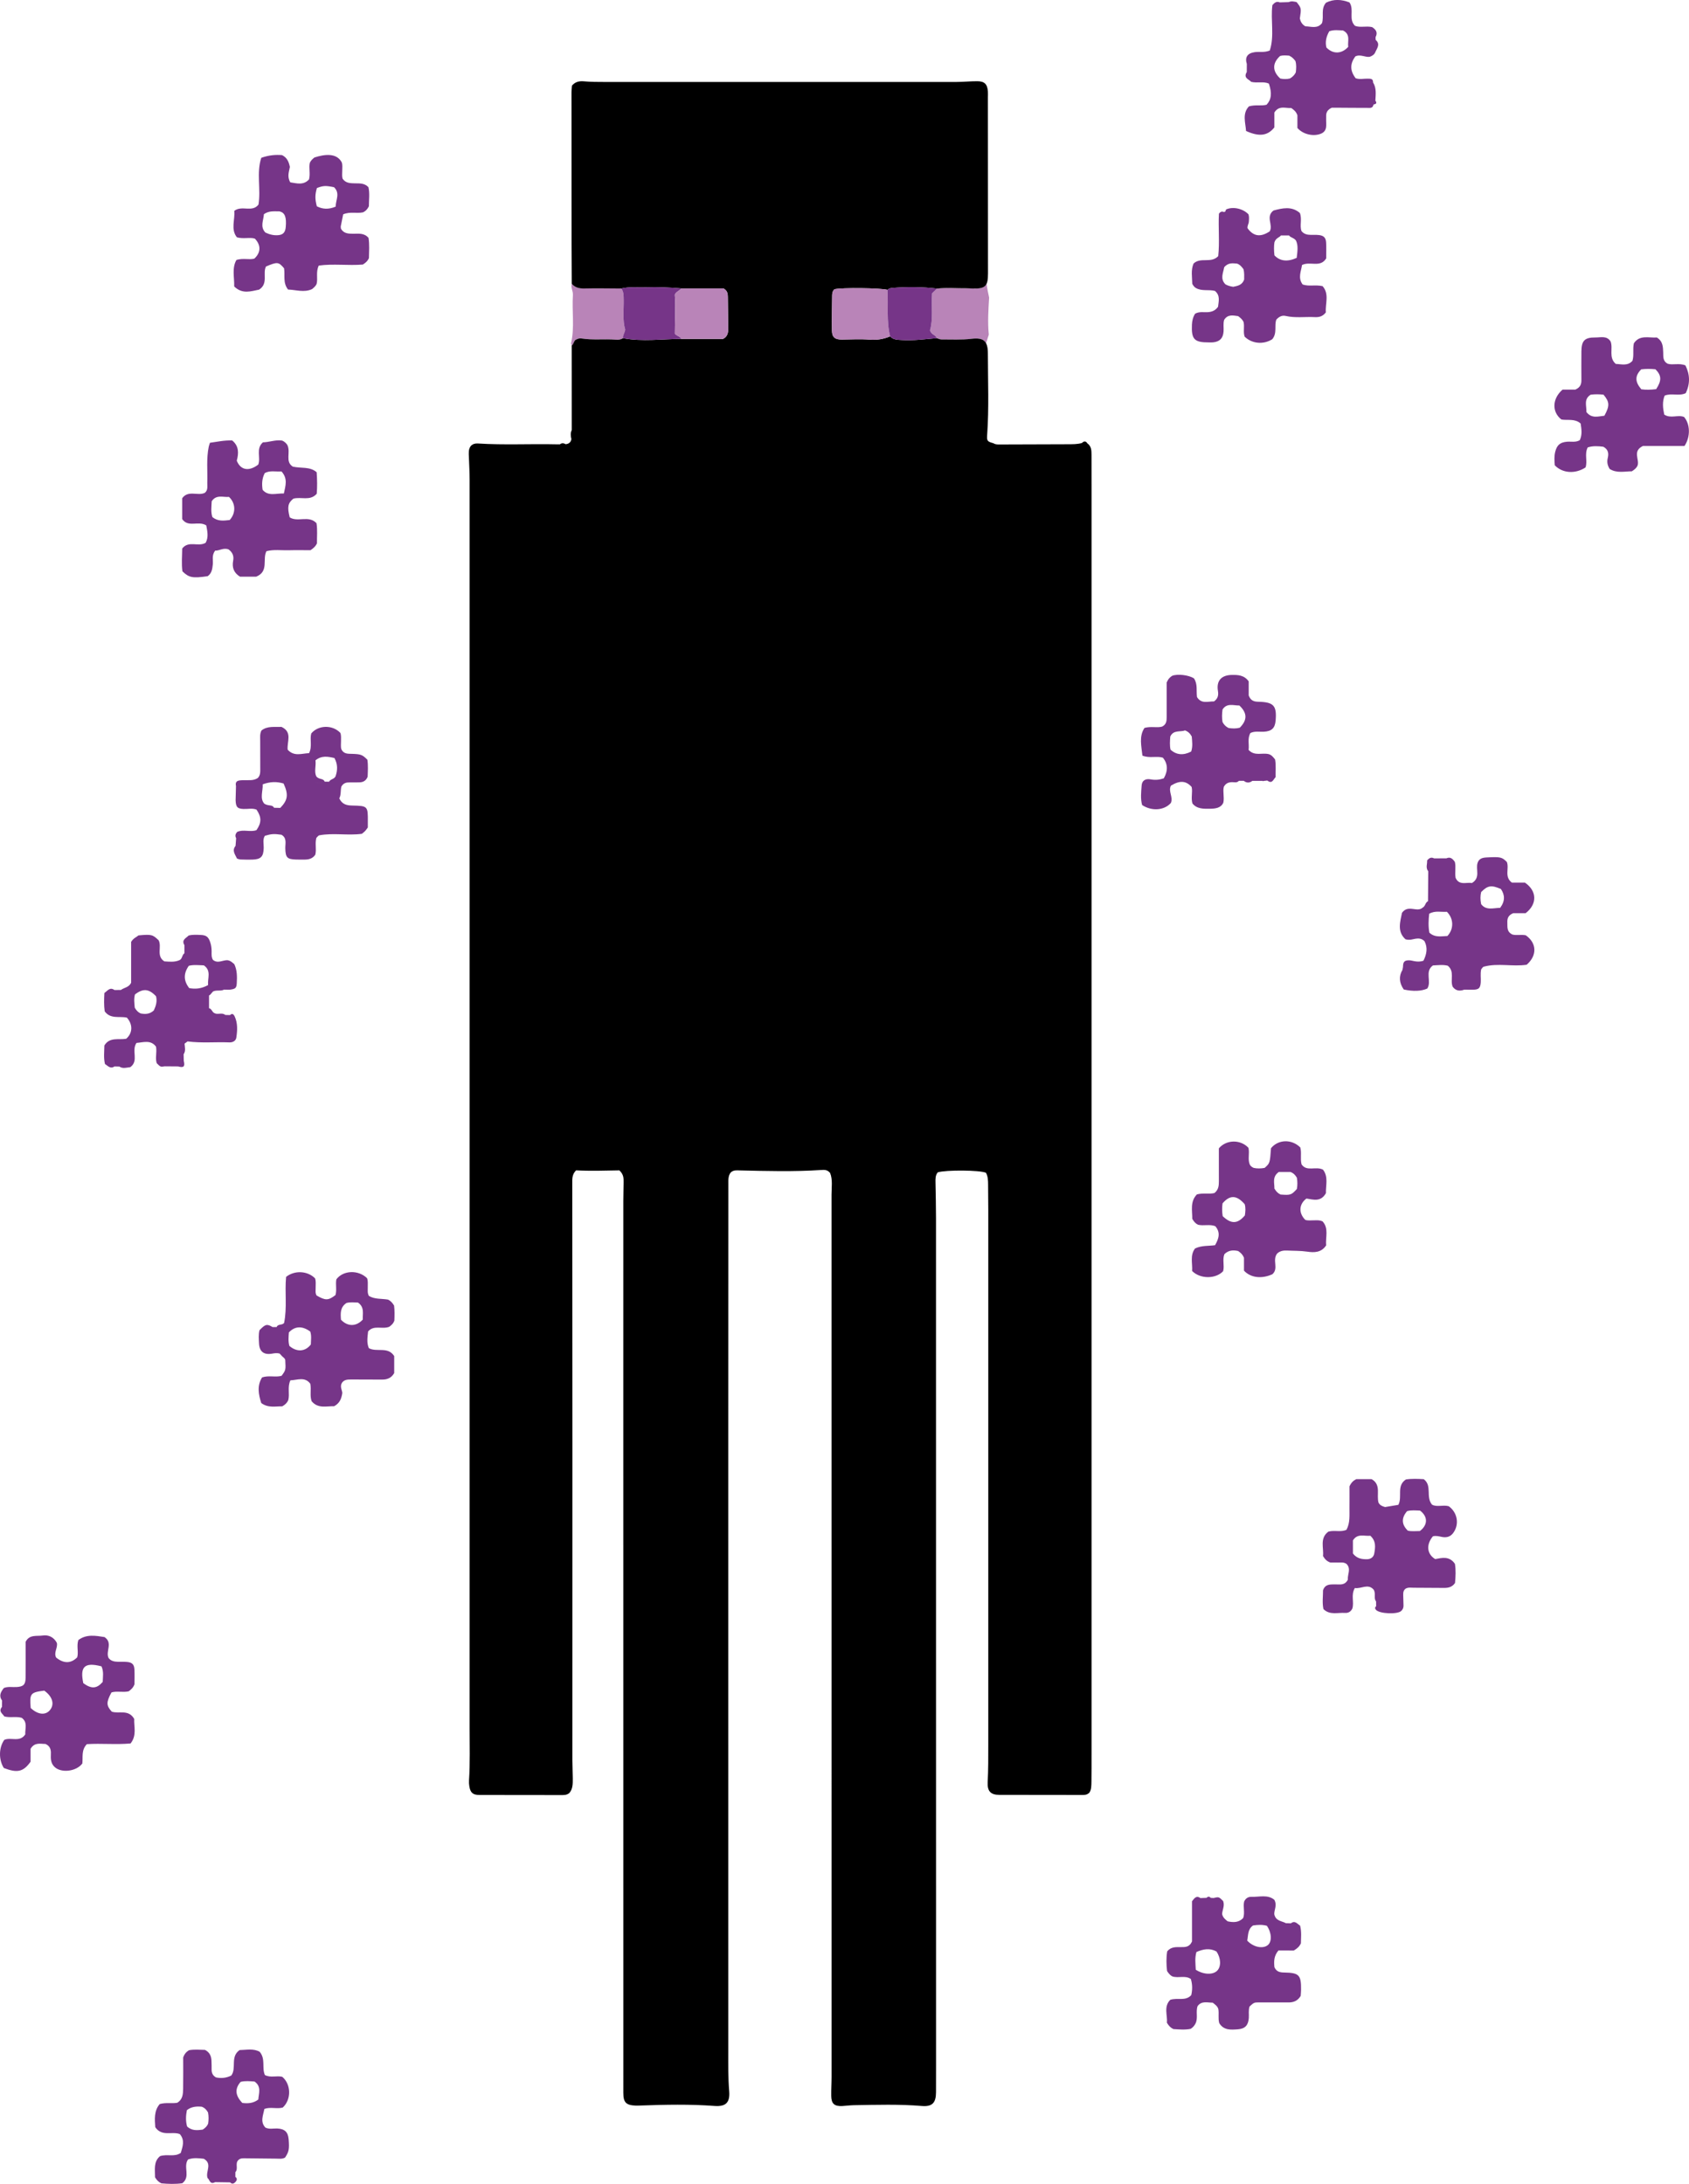 <?xml version="1.0" encoding="UTF-8"?> <!-- Generator: Adobe Illustrator 26.1.0, SVG Export Plug-In . SVG Version: 6.00 Build 0) --> <svg xmlns="http://www.w3.org/2000/svg" xmlns:xlink="http://www.w3.org/1999/xlink" version="1.1" id="Layer_1" x="0px" y="0px" viewBox="0 0 2010.92 2600.42" style="enable-background:new 0 0 2010.92 2600.42;" xml:space="preserve"> <style type="text/css"> .st0{fill:#B984B8;} .st1{fill:#763588;} </style> <path class="st0" d="M1174,408.74c1-3.41,2.16-6.83,3.25-10.27c-0.03-0.32-0.05-0.65-0.08-0.97c-1.34-14.25-0.41-28.7,0.47-43.13 c-1.17-5.49-2.35-10.98-3.02-16.48c-2.24,4.81-7.13,5.94-17.15,5.65c-2.33-0.07-4.66-0.35-6.98-0.32 c-11.62,0.16-23.27-1.07-34.87,0.42c-1.87,1.78-3.75,3.57-5.87,5.59c-1.09,15.28,1.44,30.81-2.47,44.08 c1.69,5.72,7.07,5.27,7.91,9.35c1.88,0.54,3.78,1.56,5.66,1.55c11.92-0.07,23.85,0.67,35.75-0.76 C1165.89,402.31,1171.31,403.69,1174,408.74z"></path> <path class="st0" d="M741.7,402.64c-2.6,1.81-5.58,2.06-8.58,1.82c-13.53-1.11-27.17,0.71-40.67-1.43 c-1.97-0.31-3.97-0.06-6.41,1.21c-2.88,0.98-2.69,5.21-5.36,7.14c-0.27-0.94-0.94-1.96-0.75-2.78c4.36-18.94,0.87-38.17,2.18-57.2 c0.32-4.66-2.75-8.83-1.39-13.5c3.97,4.49,8.86,5.72,14.83,5.58c14.71-0.35,29.44-0.02,44.16,0.03c2.96,3.98,2.78,8.61,2.87,13.25 c0.22,12.15-1.53,24.39,1.78,35.68C743.81,396.44,741.32,399.16,741.7,402.64z"></path> <path d="M1299.59,2089.08c0.01-504.27,0.01-1008.53,0-1512.8c0-11.66-0.07-23.31-0.04-34.97c0.01-5.11-0.24-10.07-4.94-13.41 c-2-3.12-4.21-2.65-6.53-0.38c-5.5,1.53-11.16,1.43-16.81,1.45c-26.91,0.1-53.81,0.18-80.72,0.26c-2.65,0.01-5.34,0.16-7.7-1.42 c-7.18-1.95-8.05-2.79-7.56-9.57c2.33-32.46,0.89-64.95,0.88-97.42c-0.01-14.84-5.08-19.12-19.57-17.38 c-11.89,1.43-23.83,0.69-35.75,0.76c-1.89,0.01-3.78-1.01-5.67-1.55c-13.83,1.17-27.64,3.17-41.54,2.23 c-4.77-0.32-10.12-0.12-13.85-4.35c-7.76,3.27-15.81,4.58-24.23,3.91c-10.96-0.88-21.94-0.26-32.91-0.11 c-8.54,0.12-12.01-2.66-12.15-10.78c-0.24-13.96,0.1-27.93,0.25-41.9c0.03-2.7,0.6-5.29,2.73-7.24c8.26-2.09,55.14-1.56,63.15,0.71 c1.5-1.51,3.48-2.06,5.43-2.23c17.87-1.5,35.73-1.36,53.56,0.76c11.61-1.49,23.25-0.26,34.87-0.42c2.33-0.03,4.65,0.25,6.98,0.32 c15.79,0.47,18.86-2.6,18.84-18.02c-0.08-69.93-0.08-139.87-0.11-209.8c0-2.33,0.17-4.67-0.02-6.99c-0.71-8.6-4.04-12-12.67-12.03 c-8.31-0.03-16.63,0.87-24.94,0.88c-139.52,0.06-279.03,0.05-418.55,0c-8.32,0-16.67-0.02-24.94-0.77 c-5.79-0.52-10.38,0.75-14.11,5.12c-0.18,2.63-0.53,5.28-0.53,7.92c0.01,60.76,0.04,121.53,0.1,182.29 c0.01,15.26,0.13,30.53,0.2,45.79c3.96,4.48,8.85,5.71,14.82,5.57c14.71-0.35,29.44-0.02,44.17,0.03c9.78-2.4,19.76-1.11,29.64-1.46 c13.9-0.49,27.82,0.22,41.7,1.35c17.15,0,34.3,0,50.32,0c4.85,2.8,5.13,6.42,5.17,10.15c0.15,12.58,0.29,25.17,0.48,37.75 c0.08,5.32-1.27,9.84-6.24,12.23c-16.73,0-33.2,0-49.67,0c-23.14,0.08-46.33,3.52-69.41-0.9c-2.6,1.81-5.58,2.07-8.58,1.82 c-13.53-1.11-27.17,0.71-40.67-1.43c-1.97-0.31-3.97-0.06-6.41,1.21c-2.88,0.98-2.69,5.21-5.36,7.14 c0.01,33.56,0.03,67.13,0.04,100.7c-1.72,3.53-1.29,7.15-0.45,10.8c-0.62,3.83-3.08,5.6-6.75,6.03c-2.33-1.28-4.63-1.74-6.9,0.16 c-1.31-0.01-2.64,0-3.96-0.03c-31.28-0.73-62.58,1.02-93.85-1c-3.09-0.2-5.95,0.55-8.3,2.97c-3.02,3.98-2.42,8.7-2.25,13.34 c0.31,8.98,0.84,17.97,0.84,26.95c0.04,495.27,0.04,990.55,0,1485.82c0,20.98,0.65,41.97-0.71,62.93c-0.15,2.31,0,4.68,0.38,6.96 c1.27,7.72,4.28,10.26,12.13,10.28c32.61,0.05,65.23,0.07,97.84,0.11c3.02,0,6.02,0.03,9.08-2.42c4.16-4.7,4.13-11.09,4.09-17.42 c-0.05-7.32-0.48-14.65-0.48-21.97c-0.01-124.23,0.06-248.47,0.04-372.7c-0.01-104.58-0.13-209.16-0.15-313.74 c0-5.24-0.43-10.73,4.54-15.61c17.29,0.95,35.09,0.29,51.5,0.03c5.32,4.86,5.09,9.63,5.07,14.28c-0.04,7.32-0.35,14.65-0.35,21.97 c-0.02,82.6-0.01,165.2-0.01,247.8c0.01,271.45,0.01,542.9,0.03,814.35c0,11.43,3.2,14.7,14.72,15.21c1.99,0.09,3.99-0.05,5.99-0.12 c29.29-1.07,58.57-1.67,87.84,0.51c13.47,1,18.59-4.02,17.49-17.53c-1.31-15.97-1.08-31.95-1.08-47.93 c-0.04-242.81-0.04-485.61-0.02-728.42c0.01-101.25,0.07-202.5,0.12-303.75c0-4.97-0.39-10.06,2.96-14.03 c3.33-2.89,6.98-2.37,10.67-2.28c32.28,0.75,64.56,1.63,96.83-0.51c3.7-0.25,7.4-0.49,10.68,3.54c3.21,7.88,1.69,16.96,1.69,25.86 c0.06,350.06,0.05,700.11,0.03,1050.17c0,7.66-0.51,15.32-0.39,22.97c0.15,9.29,3.78,12.48,13.13,12.01c4.65-0.23,9.29-0.92,13.94-1 c26.96-0.45,53.91-1.3,80.86,0.95c12.3,1.02,16.79-3.72,16.82-16.35c0.03-11.32,0.05-22.65,0.05-33.97 c-0.01-335.73-0.01-671.47-0.06-1007.2c0-13.98-0.35-27.97-0.6-41.95c-0.08-4.35-0.26-8.67,2.68-12.23 c9.56-3.01,50.02-2.74,57.36,0.48c2.5,4.28,2.54,9.29,2.59,14.28c0.1,9.99,0.21,19.98,0.21,29.97c0.01,212.17,0.01,424.33,0,636.49 c0,14.98,0.07,29.96-0.71,44.95c-0.57,10.78,3.63,15.04,13.86,15.08c32.95,0.12,65.9,0.1,98.86,0.12c2.68,0,5.36-0.02,8.28-2.65 c2.56-3.56,2.45-8.65,2.54-13.58C1299.63,2110.4,1299.58,2099.74,1299.59,2089.08z"></path> <path class="st1" d="M741.7,402.64c-0.38-3.48,2.11-6.19,2.66-10.2c-3.32-11.28-1.56-23.53-1.78-35.68 c-0.09-4.64,0.09-9.27-2.87-13.25c9.79-2.4,19.77-1.11,29.65-1.45c13.9-0.49,27.82,0.22,41.71,1.34c-1.91,3.06-6.3,3.76-7.69,7.72 c1.28,15.29,0.01,30.64,0.06,45.97c2.01,3.16,6.43,3.04,7.68,6.45C787.97,403.62,764.78,407.06,741.7,402.64z"></path> <path class="st0" d="M811.11,403.54c-1.24-3.42-5.67-3.29-7.68-6.45c-0.05-15.32,1.22-30.67-0.06-45.97 c1.39-3.96,5.78-4.66,7.69-7.72c17.14,0,34.29,0,50.31,0c4.85,2.8,5.13,6.42,5.17,10.15c0.15,12.58,0.29,25.17,0.48,37.75 c0.08,5.32-1.27,9.84-6.24,12.23C844.05,403.54,827.58,403.54,811.11,403.54z"></path> <path class="st0" d="M1059.78,400.52c-7.76,3.27-15.81,4.58-24.23,3.91c-10.96-0.88-21.94-0.26-32.91-0.11 c-8.54,0.12-12.01-2.66-12.15-10.78c-0.24-13.96,0.1-27.93,0.25-41.9c0.03-2.7,0.6-5.29,2.73-7.24c8.26-2.09,55.14-1.56,63.15,0.7 C1057.8,363.56,1055.2,382.24,1059.78,400.52z"></path> <path class="st1" d="M1059.78,400.52c-4.58-18.27-1.97-36.96-3.16-55.42c1.49-1.5,3.48-2.06,5.43-2.22 c17.87-1.5,35.73-1.36,53.56,0.76c-1.88,1.79-3.75,3.57-5.87,5.59c-1.09,15.28,1.44,30.81-2.47,44.08c1.69,5.72,7.07,5.27,7.91,9.35 c-13.83,1.17-27.65,3.16-41.55,2.22C1068.85,404.55,1063.5,404.75,1059.78,400.52z"></path> <g> <path class="st1" d="M159.79,2046.73c-6.88-11.87-18.25-5.7-26.71-8.64c-6.62-7.25-6.71-11.12-0.37-22.89 c6.36-1.99,13.51,0.29,20.52-1.33c2.51-1.94,5.21-3.88,6.88-8.37c0-5.13,0.26-11.45-0.07-17.75c-0.31-5.91-2.79-8.3-8.68-8.84 c-3.63-0.34-7.32-0.15-10.98-0.22c-4.47-0.08-8.59-0.97-11.18-4.62c-3.66-8.01,5.52-17.78-4.74-24.78 c-10.51-1.66-21.6-3.75-31.2,3.58c-2.34,7.34,0.5,14.12-1.33,20.53c-7.5,7.57-16.16,7.59-25.12,0.24 c-3.11-6.1,2.26-11.7,0.87-17.48c-3.66-6.92-10.05-9.74-16.76-8.73c-6.98,1.05-15.93-1.55-20.39,7.49 c0,14.26,0.13,28.57-0.05,42.88c-0.1,8.19-2.65,10.49-10.8,10.99c-4.93,0.3-9.98-0.9-15.09,1.14c-3.47,4.46-6.38,9.08-2.13,14.88 c-0.03,2.54-0.07,5.09-0.1,7.63c-4.53,5.45,0.77,8.03,2.79,11.35c7.03,1.85,13.83-0.33,20.63,1.62c7.52,5.27,3.87,13.01,4.31,19.77 c-6.64,9.93-17.22,2.86-25.06,6.56c-6.5,9.3-6.71,23.52-0.49,33.44c16.08,6.16,23.21,4.63,31.86-7.48c0-4.86,0-10.48,0-15.37 c4.9-8.19,11.92-5.73,17.64-5.8c6.87,3.01,6.76,8.45,6.5,13.88c-0.25,5.2,0.58,10.01,4.61,13.69c8.08,7.39,25.89,5.13,32.87-4.27 c0.88-7.51-1.43-15.96,5.39-23.04c17.1-1.13,34.72,0.77,52.06-0.83C163.2,2066.21,159.27,2055.74,159.79,2046.73z M120.84,1984.16 c2.89,6.44,1.59,12.66,1.44,18.54c-7.12,8.2-13.41,8.52-23.12,1.47C95.31,1985.83,99.4,1978.47,120.84,1984.16z M52.68,2013.06 c9.89,7.01,12.57,16.3,6.7,23.28c-5.32,6.33-14.36,5.41-22.83-2.59C35.09,2016.45,36.16,2015.13,52.68,2013.06z"></path> <path class="st1" d="M282.09,282.61c8.13,2.2,14.91-0.36,21.31,1.5c7.52,7.79,7.27,16.7-0.66,23.88 c-6.41,1.62-13.18-0.92-21.23,1.52c-5.61,9.68-2.36,20.85-2.67,31.57c9.78,9.64,20.21,5.6,29.64,3.79 c11.34-7.22,3.96-19.33,8.19-27.53c13.58-5.74,15.04-5.59,21.53,2.12c1.36,8.11-1.68,17.27,4.76,25.31 c9.39,0.29,19.09,3.88,28.58-0.52c2.25-1.87,4.27-3.6,5.38-6.03c1.83-6.81-1.16-14.04,2.6-21.98c17.18-2.43,35.12,0.21,52.43-1.23 c3.33-1.99,5.75-4.18,7.31-7.71c0.09-7.94,0.81-16.22-0.5-24.06c-5.15-6.07-11.75-4.9-17.98-4.92c-5.77-0.02-11.43-0.06-14.82-5.93 c-0.09-1.04-0.39-2.07-0.22-3.01c0.84-4.53,1.81-9.04,2.85-14.16c8.13-3.55,15.99-0.76,23.66-2.39c2.92-1.34,5.19-3.64,6.94-7.19 c-0.03-7.47,1.22-15.39-0.54-22.79c-4.9-5.1-10.74-4.4-16.34-4.55c-5.36-0.14-10.76-0.13-14.44-5.58c-0.88-3-0.36-6.34-0.38-9.64 c-0.02-3.31,0.49-6.66-0.59-9.75c-6.09-11.54-20.4-9.73-32.52-5.81c-2.09,1.6-4.07,3.35-5.49,6.28 c-1.38,6.06,0.81,12.82-0.95,19.81c-6.65,7.31-14.65,4.63-22.3,3.53c-4.17-6.96-1.34-13.1-0.51-18.39 c-1.31-6.14-3.26-10.99-9.32-14.05c-7.55-0.62-15.7-0.02-24.73,3.21c-5.94,18.03-0.3,37.24-3.32,55.7 c-7.56,9.75-19.65,0.46-28.85,7.45C280.05,261.46,274.38,273.1,282.09,282.61z M399.67,246.01c-8.34,3.57-15.53,3.19-22.45-0.38 c-2.28-8.72-2.23-13.72,0.07-21.72c7.41-2.91,10.43-3.07,20.39-1.01C405.29,230.17,399.61,238.2,399.67,246.01z M314.22,255.01 c6.2-4.3,12.26-3.23,18.12-3.35c0.32-0.01,0.66,0.08,0.97,0.17c5.95,1.61,7.93,6.95,6.89,18.58c-0.57,6.3-3.15,9.13-9.06,9.62 c-5.39,0.44-10.45-0.86-15.2-3.16C309.38,269.96,313.75,262.49,314.22,255.01z"></path> <path class="st1" d="M216.93,653.15c-0.06,8.99-0.98,18.24,0.26,27.14c7.87,7.6,12.08,8.38,30.03,5.79c4.93-3.36,5.58-8.66,6.14-14 c0.54-5.15-1.56-10.67,2.77-16.45c4.81,0.36,9.71-3.75,15.88-1.5c4.58,3.25,6.74,7.57,5.58,13.58c-1.52,7.88,0.69,14.4,8.2,18.97 c6.67,0,13.62,0,19.14,0c15.54-6.21,7.23-20.74,12.29-30.36c8.87-2.28,17.52-0.89,26.06-1.12c8.95-0.25,17.92-0.06,26.41-0.06 c3.34-2.33,5.91-4.36,7.69-8.19c-0.16-7.62,0.78-15.89-0.57-24c-9.19-9.79-22.4-0.76-31.88-6.92c-3.13-12.49-2.15-17.02,4.33-22.27 c9.27-2.57,19.87,3.19,27.84-5.83c0.67-8.2,0.58-16.46-0.09-25.65c-7.99-6.99-18.59-4.41-28.43-6.68 c-9.47-6.07-2.23-16.66-6.39-25.63c-1.09-1.79-3.27-4.21-6.37-5.37c-7.96-1.24-15.22,2.02-22.8,2.09 c-8.71,7.63-2.29,18.09-5.54,26.5c-11.1,8.46-21.01,6.77-25.59-4.64c2.38-8.8,2.71-17.39-5.41-24.07 c-9.41-0.4-18.01,1.6-26.53,2.74c-0.69,2.23-1.18,3.46-1.44,4.73c-2.93,14.16-1.27,28.51-1.72,42.78 c-0.13,4.21,1.09,8.78-2.91,12.08c-8.39,4.15-19.67-3.67-26.98,6.45c0,8.25,0,16.52,0,24.83c7.28,10.5,19.29,1.57,28.68,7.49 c1.23,6.73,2.99,13.96-0.74,20.74C235.94,651.57,224.61,643.25,216.93,653.15z M284.04,607.36c0-0.39,0-0.79-0.01-1.2 c-0.01-0.83-0.03-1.71-0.06-2.66c0.03,0.95,0.05,1.83,0.06,2.66C284.03,606.57,284.04,606.98,284.04,607.36z M315.22,563.32 c6.21-3.44,12.82-1.47,19.9-1.99c7.8,8.62,4.8,16.96,2.85,26.29c-9.38-0.4-18.36,3.7-25.32-4.4 C311.55,576,311.95,569.57,315.22,563.32z M252.07,596.81c5.55-8.34,13.74-4.46,20.53-5.15c8.11,7.51,8.43,19.28,0.85,27.56 c-6.98,0.77-14.24,1.88-20.66-3.63C250.87,609.4,251.77,603.14,252.07,596.81z"></path> <path class="st1" d="M463.48,1579.79c1.99-1.52,4.72-3.42,6.05-7.36c0.24-5.73,0.4-12.02-0.33-17.87c-2-3.34-4.22-5.74-7.31-7.12 c-7.78-1.32-16-0.22-22.72-4.42c-1.95-3.62-1.19-7-1.31-10.29c-0.13-3.63,0.53-7.33-0.87-10.81c-10.43-10.18-28.44-9.45-36.54,1.42 c-1.14,6.25,0.74,12.66-1.03,18.72c-8.52,6.56-11.96,6.63-22.48,0.5c-1.86-3.03-1.03-6.43-1.12-9.7c-0.1-3.63,0.59-7.32-0.77-10.8 c-8.92-8.89-24.21-9.74-34.42-1.68c-1.78,18.08,1.4,36.75-2.42,54.99c-2.55,2.87-7.4,0.83-8.8,4.75c-1.62,0.01-3.25,0.02-4.88,0.03 c-6.69-3.98-8.6-3.53-15.58,3.76c-1.29,5.08-0.79,10.44-0.55,15.71c0.43,9.62,5.61,13.76,15.06,12.25c2.98-0.48,5.86-1.12,9.44-0.2 c0.77,0.83,1.9,2.01,2.99,3.22c1.31,1.45,3.33,2.31,3.74,4.5c0.66,11.94,0.66,11.94-4.37,18.79c-7.18,2.08-15.04-0.8-23.2,1.9 c-6.27,9.94-4.27,20.32-0.99,30.54c8.34,6.19,17.1,3.72,24.99,3.92c3.58-2.01,5.84-4.35,7.12-7.25c2.05-7.62-1.27-15.53,2.57-23.72 c8.32-0.3,17.21-4.67,23.7,4.05c1.38,7.39-0.81,14.17,1.59,20.81c7.7,9.33,18.1,5.58,26.71,6.01c6.96-3.72,8.79-9.29,9.8-15.75 c-0.16-3.26-2.59-6.62-1.1-10.79c2.04-4.84,6.49-5.39,11.41-5.34c12.31,0.12,24.62,0.03,36.93,0.12c6.07,0.05,11.1-1.72,14.55-7.74 c0-6.51,0-13.45,0-20.22c-7.45-11.89-20.89-4.21-30.21-9.49c-2.8-6.69-1.5-13.22-0.88-19.84 C445.16,1577.25,454.95,1583.24,463.48,1579.79z M412.55,1551.47c4.6-1.23,9.17-0.56,13.64-0.5c8.15,5.58,5.34,13.53,5.74,20.26 c-7.85,8.57-18.04,8.55-25.97,0.18C405.4,1564.07,404.81,1556.49,412.55,1551.47z M343.95,1586.54c7.19-7.7,16.11-7.99,25.47-0.99 c1.64,5.02,0.79,10.28,0.65,15.36c-6.59,8.63-16.62,9.33-25.53,1.7C343.02,1597.33,343.54,1591.79,343.95,1586.54z"></path> <path class="st1" d="M336.64,2509.49c10.39-9.54,10.08-27.63-0.59-36.61c-6.7-1.67-13.94,1.45-20.67-2.09 c-3.88-8.63,1.11-19.01-6.2-27.68c-7.26-4.21-15.9-2.2-23.9-2.06c-11.49,7.88-3.36,21.6-9.92,30.34 c-6.23,3.08-12.37,3.49-18.24,2.21c-4.04-2.31-5.26-5.52-5.17-9.49c0.07-3.33-0.07-6.66-0.16-9.99 c-0.15-5.68-2.03-10.38-7.76-13.29c-6.32-0.11-12.94-0.8-19.08,0.42c-3.01,1.94-5.16,3.96-6.85,8.64c0,11.26,0.15,24.23-0.07,37.2 c-0.11,6.3-0.42,12.79-7.03,16.71c-6.44,1.17-13.21-0.59-20.84,1.53c-6.94,8.11-5.99,18.23-5.3,27.56 c7.92,11.65,19.96,4.59,29.23,8.21c6.31,7.41,3.32,14.96,1.15,22.36c-7.58,5.32-16.11,1.05-24.69,3.89 c-8.12,6.73-5.89,16.59-5.96,25.2c2.1,3.43,4.1,5.6,7.55,7.18c7.98,0.76,16.56,1.07,24.89-0.1c10.22-7.7,0.69-19.71,6.83-28.27 c6.4-2.4,12.93-1.55,18.82-0.87c10.61,6.21,1.67,15.13,4.42,22.94c2.5,1.68,2.67,8.28,8.96,4.89c5.97,0.09,11.94,0.18,17.92,0.27 c2.48,2.62,4.74,1.35,6.54-0.7c1.58-1.81,2.2-4.01-0.29-5.82c0-1.88,0-3.76-0.01-5.64c3.76-4.09-0.51-10.01,3.27-14.09 c2.53-2.85,5.96-2.45,9.26-2.41c11.98,0.12,23.96,0.32,35.95,0.39c3.61,0.02,7.35,0.69,10.68-1.27c4.58-6.79,5.23-10.11,4.27-21.77 c-0.71-8.6-4.68-12.38-13.41-12.82c-4.6-0.23-9.3,1.16-14.18-1.02c-6.63-6.89-2.74-14.54-1.33-22.3 C322.12,2508.44,329.62,2511.45,336.64,2509.49z M286.51,2478.9c5.33-1.37,10.88-0.79,16.54-0.38c8.51,5.95,5.06,13.95,4.48,21.43 c-6.03,4.57-12.4,4.86-19.02,4.06C279.88,2494.99,279.44,2487.01,286.51,2478.9z M222.5,2512.59c5.47-4.31,11.61-4.65,17.71-4.08 c3.56,1.35,5.77,3.71,7.5,6.93c0.85,4.4,0.76,9,0.09,13.27c-1.38,3.19-3.54,5.19-6.49,7.07c-6.23,0.8-12.79,1.65-18.55-3.76 C220.94,2525.67,221.22,2519.18,222.5,2512.59z"></path> <path class="st1" d="M416.34,931.63c3.66,0.1,7.32-0.07,10.98-0.06c4.75,0.02,8.42-1.66,10.38-6.69c0.23-6.62,0.72-13.57-0.3-20.25 c-5.93-5.94-7.73-6.66-17.96-7c-4.97-0.17-10.22,0.44-13.03-5.58c-0.93-2.95-0.33-6.3-0.4-9.6c-0.07-3.31,0.4-6.66-0.81-9.83 c-9.42-9.82-26.1-9.43-34.61,0.67c-2.02,7.43,1.44,15.35-2.62,23.48c-8.66,0.35-17.79,4.36-25.45-4.05 c-1.15-9.47,6.16-20.83-7.44-27.24c-7.7,0.52-16.56-1.48-23.8,4.34c-2.07,4.14-1.48,8.18-1.49,12.14 c-0.02,10.98,0.05,21.96,0.06,32.94c0,3.98,0.35,8.06-2.87,11.45c-5.53,3.77-11.99,2.31-18.22,2.65c-4.3,0.24-9.23,0.19-7.8,7 c-0.15,5.63-0.3,11.26-0.45,16.88c0.33,8.09,2.05,10.04,9.37,10.37c5.21,0.23,10.52-1.22,15.53,0.78c6.1,8.98,6.08,15.6-0.09,24.44 c-7.38,2.73-15.65-1.36-23.06,2.17c-1.96,2.36-2.67,4.68-1.11,7.36c-0.24,3.06-0.47,6.11-0.71,9.17c-4.61,5.8-0.43,10.33,1.77,15.2 c1.64,0.42,2.9,1,4.18,1.04c4.65,0.15,9.32,0.27,13.97,0.14c10.36-0.29,13.37-3.57,13.61-14.02c0.11-4.85-1.43-9.95,1.37-14.33 c7.95-2.35,10.93-2.52,19.78-1.24c6.74,3.92,4.43,10.46,4.56,16.19c0.26,10.88,2.14,13.01,12.66,13.32 c3.66,0.11,7.32,0.09,10.98,0.04c4.87-0.07,9.14-1.46,12.07-5.8c1.65-6.49-0.62-13.27,1.26-20.01c1.12-1.01,2.2-2.83,3.58-3.09 c16.75-3.12,33.79,0.51,50.62-1.78c1.36-1.14,2.73-2.1,3.85-3.29c1.12-1.18,2-2.6,3.23-4.23c0-2.17-0.02-4.49,0-6.8 c0.17-18.64-0.05-18.96-18.65-19.34c-6.34-0.13-11.9-1.26-15.33-8.55c2.36-4.23,1.24-9.74,2.55-14.16 C409.04,932.21,412.46,931.53,416.34,931.63z M376.73,924.62c-3.02-5.5-0.22-12.43-1.14-19.26c7.38-6.05,14.93-4.49,22.56-2.77 c4.2,7.51,3.76,14.79,1.33,21.84c-1.76,3.49-6.09,3.23-7.72,6.37c-1.72-0.01-3.45-0.03-5.17-0.04c-5.66,1.27-11.26,2.35-14.99-0.5 c3.73,2.84,9.34,1.76,15,0.49C385.01,926.51,379.92,928.49,376.73,924.62z M312.76,933.9c9.07-3.23,16.52-3.42,24.86-0.98 c6.03,13.15,5.15,19.7-3.92,29.08c-2.47-0.06-4.93-0.12-7.4-0.17c-2.15-4.13-6.74-1.69-11.55-4.84 C309.01,950.76,313.19,941.94,312.76,933.9z"></path> <path class="st1" d="M186.61,1266c4.48,4.49,4.48,4.49,9.52,3.69c5.3,0.04,10.61,0.09,15.91,0.13c6.69,1.87,8.44,0.14,6.76-6.67 c-0.06-2.61-0.12-5.21-0.18-7.82c2.74-4.01,1.4-8.37,1.11-12.64c1.2-0.89,2.39-1.77,3.59-2.66c16.53,2.21,33.15,0.5,49.72,1.17 c4.06,0.17,7.74-1.73,8.33-5.71c1.28-8.54,1.78-17.27-2.06-25.42c-0.93-1.98-2.8-4.13-5.41-1.39c-1.9-0.05-3.79-0.09-5.68-0.14 c-3.92-3.35-8.97,0.04-12.9-2.18c-2.94-1.26-3.18-5.2-6.45-5.88c0-5.04,0.01-10.09,0.01-15.13c2.65-1.26,3.58-4.56,5.64-5.17 c4.54-1.51,8.59,0.18,12.16-1.81c2.26,0.04,4.51,0.07,6.77,0.11c6.91-0.95,8.13-1.84,8.46-7.96c0.42-7.63,0.47-15.3-2.94-22.46 c-2.31-1.91-4.38-4.15-8.15-4.72c-5.41-0.26-11.65,4.41-17.32-0.45c-1.96-3.29-1.54-6.69-1.54-9.97c0.01-3.7-0.46-7.3-1.61-10.79 c-2.16-6.55-4.64-8.65-11.52-8.88c-4.62-0.16-9.3-0.57-14.29,0.7c-2.83,3.14-8.88,5.01-4.93,11.51c0,3.19,0.01,6.38,0.01,9.57 c-2.97,1.89-2.37,6.25-5.56,8.09c-5.98,2.82-12.25,1.96-18.39,1.61c-10.01-6.47-2.73-17.17-6.76-25.07 c-7.15-6.93-8.58-7.3-24.13-5.86c-2.21,2.12-5.96,3.16-8.66,7.74c0,15.36,0,31.96,0,48.55c-2.45,5.66-8.35,5.79-12.16,8.67 c-2.56,0.02-5.11,0.05-7.67,0.08c-5.47-3.87-8.2,0.87-12.02,3.56c-0.36,7.36-0.63,14.6,0.38,21.8c6.97,9.68,17.77,5.48,26.44,7.53 c7.29,8.21,6.91,18.38-0.81,25.13c-8.86,1.65-19.68-2.47-26.02,8.04c-0.07,7.37-1.08,14.63,0.72,22.04 c3.53,2.22,6.38,6.23,11.32,2.89c1.91,0.04,3.83,0.08,5.74,0.12c4.38,2.96,8.89,1.11,13.09,0.74c10.54-7.59,0.97-19.62,7.37-28.86 c8.1-0.63,16.96-4.03,23.26,4.43C186.98,1253.5,184.58,1259.89,186.61,1266z M247.75,1172.95c-8.26,4.53-15.35,4.9-22.47,3.61 c-6.81-8.74-6.96-17.29-0.51-26.57c5.69-1.5,11.63-0.71,17.94-0.52C251.92,1155.82,246.93,1164.8,247.75,1172.95z M160.7,1184.09 c9.71-7.42,16.52-6.82,25.06,2.15c1.61,6.01-0.13,11.59-2.61,16.86c-4.75,4.58-10.22,4.63-15.69,3.63 c-3.09-1.37-5.06-3.53-7.01-6.81C159.95,1194.4,159.23,1189.16,160.7,1184.09z"></path> </g> <g> <path class="st1" d="M1578.89,1482.93c-0.94-9.72,3.44-20.4-4.28-28.63c-4.09-1.79-7.46-1.18-10.75-1.24 c-3.3-0.06-6.65,0.59-9.82-0.56c-8.08-8.01-7.64-18.68,1.4-25.37c7.95,1.15,16.98,4.54,23.19-6.38 c-0.32-9.09,3.18-19.54-3.47-28.01c-8.69-4.46-19.31,2.82-25.55-6.32c-1.76-7.01,0.29-13.8-1.49-20.15 c-10.2-10.17-26.29-9.68-34.87,0.93c-1.31,17.85-1.31,17.85-7.58,23.44c-4.45,0.79-9.05,0.95-13.2-0.05 c-2.28-1.12-3.92-2.45-4.64-4.31c-2.46-6.39,0.2-13.24-1.49-19.63c-9.45-10.04-26.21-9.88-35.18,0.7c0,12.83-0.03,26.12,0.01,39.42 c0.02,5.12-0.45,10-5.26,13.79c-6.42,1.65-13.57-0.39-20.89,1.64c-8.39,8.63-5.39,19.49-5.51,29.06c1.95,3.47,3.94,5.64,6.81,7.05 c6.7,1.64,13.88-0.93,20.62,1.75c6.43,7.5,4.19,14.71-0.28,22.6c-7.66,1.15-15.87,0.07-23.86,3.92c-6.29,8.2-2.79,18.03-3.49,26.8 c9.79,9.79,28.15,9.63,36.96,0.23c1.76-6.68-1.14-13.88,1.52-20.29c4.85-4.71,10.25-5.08,16.31-3.74c2.62,1.78,5.19,3.81,6.98,8.08 c0,4.61,0,10.23,0,15.32c8.04,8.62,21.09,10,33.76,4.3c7.92-6.93-0.45-16.7,5.68-24.63c3.34-3.2,7.51-3.85,11.97-3.62 c7.94,0.41,15.86,0.14,23.85,1.32C1564.42,1491.55,1573.08,1491.71,1578.89,1482.93z M1525.26,1365.89c3.19-1.2,5.56-1.2,9.64,0.53 C1530.82,1364.69,1528.46,1364.7,1525.26,1365.89c-2.28,1.45-4.16,3.29-6.16,6.62C1521.1,1369.18,1522.99,1367.34,1525.26,1365.89z M1522.6,1395.46c4.99,0,9.6,0,13.74,0c3.72,1.4,5.92,3.76,7.71,6.88c0.78,4.41,0.8,8.98,0.01,13.4 c-6.66,7.24-7.42,7.49-19.42,6.62c-3.04-1.37-5.3-3.68-7.35-7.15C1517.51,1408.82,1514.32,1401.2,1522.6,1395.46z M1455.72,1448.06 c-0.84-5.44-0.8-10.38-0.18-15.18c8.82-10.28,16.79-9.99,26.4,0.97c1.29,4.37,0.88,8.96,0.18,13.4 C1473.49,1457.45,1465.86,1457.77,1455.72,1448.06z"></path> <path class="st1" d="M1981.42,493.62c-1.64-7.66-2.44-15.31,0.5-22.55c8.46-3.39,16.81,0.96,25.09-2.9 c5.42-11.12,5.11-22.29-0.33-33.06c-7.65-3.15-14.87-0.07-21.12-2.01c-6.02-3.16-5.15-8.45-5.35-13.39 c-0.26-6.66-0.3-13.44-7.61-17.85c-9.37,0.71-20.36-3.56-27.31,6.91c-1.6,7.18,0.37,13.96-1.66,20.79c-5.67,6.55-13.09,4-19.9,3.76 c-8.83-7.65-2.96-18.15-6.13-26.69c-4.49-7.23-11.8-4.72-18.12-4.79c-12.81-0.14-16.58,3.84-16.67,16.63 c-0.08,11.31-0.09,22.62-0.01,33.93c0.04,4.62-0.81,8.62-7.12,11.49c-4.29,0-10.22,0-15.29,0c-12.52,10.9-12.85,26.65-1.43,35.6 c7.47,1.35,15.99-1.39,22.96,4.81c1.01,6.71,2.05,13.49-1.07,19.87c-5.07,2.84-10.17,1.41-15.06,1.8 c-8.15,0.65-11.95,3.77-14.05,11.61c-1.49,5.57-1.01,11.17-0.63,16.44c9.15,9.59,24.39,10.58,36.61,2.59 c2.69-7.43-1.53-15.8,2.59-23.86c6.29-2.1,12.79-1.54,18.58-0.81c6.22,3.28,6.52,8.36,5.32,13.35c-1.11,4.57-0.51,8.47,2.19,13.05 c8.37,5.41,18,2.86,26.47,2.86c3.56-2.25,5.74-4.23,6.88-6.99c2.35-7.39-6.42-17,6.27-23.14c15.68,0,32.88,0,49.52,0 c7.32-10.91,6.86-26.09-0.47-34.56C1997.61,493.46,1989.13,498.81,1981.42,493.62z M1954.01,439.8c5.54-0.7,11.43-0.66,16.99-0.08 c7.29,7.37,7.55,13.29,0.82,23.65c-6.24,0.77-12.12,0.92-17.69,0.16C1946.44,454.48,1946.4,447.54,1954.01,439.8z M1917.8,469.89 c-0.47-0.81-0.98-1.6-1.54-2.37C1916.81,468.29,1917.33,469.08,1917.8,469.89z M1919.06,472.38c0.38,0.84,0.71,1.7,0.99,2.57 c0.28,0.87,0.52,1.75,0.71,2.64c0.2,0.93,0.34,1.86,0.44,2.79c-0.1-0.94-0.24-1.87-0.44-2.79c-0.19-0.89-0.43-1.77-0.71-2.64 C1919.77,474.08,1919.44,473.22,1919.06,472.38z M1921.34,482.95c0-0.03,0-0.05,0-0.08 C1921.34,482.89,1921.34,482.92,1921.34,482.95z M1893.84,469.96c5.26-0.69,10.49-0.53,15.3-0.03c7.31,8.74,7.5,13.23,1.06,25.09 c-7.26,0.69-15.17,3.76-21.45-4.46C1889.15,483.43,1885.18,475.34,1893.84,469.96z"></path> <path class="st1" d="M1424,343.03c7.03,3.95,15.1,1.42,22.54,3.39c6.62,5.57,4.28,12.56,3.67,18.82c-3.3,4.73-7.5,6.17-12.4,6.46 c-4.89,0.29-10-0.97-14.93,1.85c-2.45,3.85-3.56,8.23-3.77,12.99c-0.77,17.5,2.79,21.26,20.33,21.16c1.66-0.01,3.34,0.09,4.99-0.09 c7.91-0.83,11.77-4.9,12.35-12.98c0.33-4.62-0.69-9.31,0.74-13.86c4.4-6.87,10.77-5.12,16.58-4.36c2.85,2.08,5.1,4.02,6.45,6.88 c1.41,5.8-0.67,11.94,1.33,17.6c8.9,8.6,22.55,9.58,32.87,3.05c6.18-7.47,2.13-16.23,4.87-23.4c3.15-3.43,6.74-5.33,10.94-4.36 c11.54,2.67,23.21,0.81,34.8,1.42c4.82,0.25,9.31-0.56,13.2-5.64c-0.93-10.1,4.46-21.92-3.91-31.25 c-8.67-1.95-16.14,0.64-23.73-1.96c-5.99-7.96-1.72-15.89-0.76-23.2c9.83-4.83,21.72,3.61,28.79-7.85c0-6.24,0.26-12.56-0.08-18.86 c-0.31-5.85-2.86-8.34-8.63-8.97c-3.29-0.36-6.65-0.19-9.98-0.23c-4.15-0.04-7.9-0.99-10.72-4.53c-2.42-6.65,0.93-13.86-1.9-21.48 c-9.69-8.46-20.9-5.81-31.42-2.97c-9.76,7.39-0.06,17.19-4.51,24.81c-10.89,7.25-19.31,6.07-26.37-3.68 c-0.53-2.79,1.33-5.12,1.51-7.76c0.2-2.98,0.56-5.97-0.42-8.83c-6.43-6.78-18.17-9.47-26.35-5.93c-0.65,0.28-0.81,1.69-1.2,2.58 c-0.5,0.24-1.02,0.45-1.55,0.61c-1.97-0.72-3.87-1.05-6.08,1.98c-0.92,16.43,0.98,34.02-0.85,50.54 c-8.65,9.08-20.87,0.78-29.36,8.84c-3.39,7.78-1.63,16.39-1.53,24.15C1420.91,340.55,1422.22,342.03,1424,343.03z M1532.18,251.77 c-3.71-0.33-7.4,0.7-11.25,3.12C1524.79,252.46,1528.47,251.43,1532.18,251.77z M1523.09,278.22c-0.02-0.01-0.05-0.02-0.07-0.03 C1523.04,278.19,1523.07,278.2,1523.09,278.22z M1521.89,277.68c-0.29-0.12-0.58-0.25-0.87-0.39 C1521.31,277.43,1521.6,277.56,1521.89,277.68z M1517.31,288.59c1.69-5.4,5.83-5.58,7.78-8.25c0,0,0,0,0,0 c3.22,0,6.44,0.01,9.66,0.01c1.7,2.72,5.38,2.44,8.19,6c3.01,5.95,1.75,13.42,0.9,20.71c-10.91,4.98-19.89,3.99-26.5-2.99 C1516.67,298.49,1516.67,292.61,1517.31,288.59z M1457.51,318.23c5.04-5.97,10.47-4.65,15.35-4.36c3.69,1.34,5.62,4.05,7.58,6.56 c1.25,4.44,0.83,8.75,0.85,12.45c-2.37,6.64-7.73,7.52-13.01,8.63c-3.29-0.46-6.44-1.39-9.19-2.87 C1452.31,331.96,1456.42,324.88,1457.51,318.23z"></path> <path class="st1" d="M1540.41,2322.51c4.02-2.4,6.51-4.51,8.44-8.55c0.04-6.35,0.99-13.6-0.96-21.12 c-3.39-2.01-6.02-6.55-11.01-2.69c-1.96-0.06-3.92-0.13-5.88-0.19c0,0,0,0,0,0c-4.92-2.72-12-2.37-13.84-10.55 c-0.35-4.96,3.71-10.73,0.05-17.3c-7.92-6.57-17.88-3.2-27.23-3.53c-3.99-0.14-6.96,1.86-8.67,5.56 c-1.59,6.48,1.18,13.26-1.21,19.74c-5.34,5.5-11.76,5.32-18.51,3.86c-2.57-2.18-5.39-4.03-6.54-8.51c0.07-4.6,3.39-9.98,1.19-15.66 c-5.09-5.07-5.09-5.07-11.41-3.57c-1.13-0.07-2.25-0.14-3.37-0.21c-1.63-1.83-3.26-1.82-4.9-0.01c-2.44,0.09-4.89,0.19-7.33,0.28 c-4.72-3.41-7.08-0.05-10.04,3.8c0,16.06,0,32.65,0,47.91c-3.18,7.07-8.37,6.66-13.39,6.68c-5.63,0.02-11.45-0.57-16.12,5 c-1.26,7.66-1.1,15.87-0.18,23.5c2.05,3.13,4.02,5.33,6.33,6.41c7.42,2.37,15.17-1.67,21.98,3.06c1.98,6.5,1.96,12.97,0.48,19.25 c-7.01,7.5-16.25,2.71-24.98,5.55c-8.16,8.09-3.09,18.65-3.99,27.33c2.29,3.66,4.25,5.87,7.72,7.49c6.6,0.4,13.86,1.14,20.62-0.29 c2.73-1.78,4.39-3.77,5.64-6.21c3.39-6.57,0.09-13.9,2.54-20.84c4.79-6.56,11.7-4.07,18-4.08c2.88,2.21,5.61,4.1,6.68,7.52 c0.99,5.57-0.49,11.31,1.11,16.84c5.35,8.78,13.96,7.93,22.24,7.33c8.54-0.62,12.34-4.85,12.96-13.45 c0.33-4.61-0.66-9.31,0.91-13.73c5.23-4.7,5.23-4.81,11.32-4.84c11.64-0.06,23.28-0.05,34.92,0.04c6.08,0.05,11.05-1.86,14.6-7.76 c0.14-2.17,0.43-4.8,0.45-7.44c0.15-17.47-2.35-20.1-19.94-20.4c-4.95-0.09-9.31-0.73-11.78-6.4c-0.67-6.49-0.77-13.33,4.76-19.83 C1528.29,2322.51,1534.88,2322.51,1540.41,2322.51z M1491.89,2292.68c5.53-0.83,11.09-1.15,16.44,0.38 c5.73,8.23,6.23,18.71,1.24,22.9c-5.77,4.85-17.19,2.75-24.62-5.21C1486.25,2304.27,1485.33,2297.23,1491.89,2292.68z M1424.47,2324.3c8.04-3.49,15.86-5.04,23.9-0.62c5.32,8.02,5.69,17.83,0.85,22.81c-5.02,5.16-16.23,4.89-25.53-1.09 C1423.35,2338.2,1422.37,2331.33,1424.47,2324.3z"></path> <path class="st1" d="M1394.04,956.1c3.01-7.03-3.4-13.84,0.01-20.56c10.49-6.5,18.01-6.04,24.71,1.49c1.45,6.13-1,12.52,0.91,19.59 c5.2,6.68,13.35,6.53,21.22,6.37c6.32-0.14,12.8-0.85,15.64-7.35c1.32-6.86-0.91-13.23,0.57-18.83c2.37-4.21,5.59-5.35,9.53-5.48 c2.85-0.1,6.06,1.13,8.44-1.61c1.92,0.01,3.85,0.03,5.77,0.04c3.4,2.65,6.81,2.64,10.22,0.02c4.05,0.01,8.09,0.01,12.14,0.02 l0.66,0.38c0,0,0.7-0.31,0.7-0.31c0,0,0,0,0,0c1.43-0.16,2.87-0.31,4.3-0.47c5.82,4.47,7.06-1.27,9.87-4.03 c-0.2-7.19,0.64-14.16-0.62-21.03c-2.13-2.75-4.15-5.4-7.57-6.37c-7.71-2.01-16.8,2.76-23.98-5.04c0.96-6.57-1.64-13.63,2.21-20.16 c5.26-2.49,10.66-1.21,15.89-1.5c9.36-0.51,13.34-4.22,14.1-13.3c1.48-17.62-2.26-21.88-20.02-22.37 c-4.9-0.13-9.38-0.53-12.03-7.47c0-4.73,0-11.01,0-16.8c-5.39-7.52-12.7-7.78-20.08-7.67c-12.48,0.19-18.59,6.95-16.56,19.03 c0.88,5.25-0.07,9.08-4.63,12.51c-6.94-0.24-15.05,3.45-20.3-5.2c-1.02-7.54,1.06-15.54-3.7-22.35 c-6.38-3.92-19.43-5.45-25.83-2.98c-2.48,1.58-4.67,3.55-6.58,8c0,2.07,0,5.71,0,9.35c0,10.65-0.04,21.3,0.01,31.95 c0.02,4.5-0.37,8.72-5.45,11.2c-6.09,1.76-12.88-0.65-20.97,1.56c-6.69,10.09-3.65,21.54-2.45,33.01 c8.55,3.45,16.82,0.14,24.29,2.41c5.98,7.03,6.36,15.58,1.16,24.62c-5.02,1.74-10.02,2.28-15.51,1.25 c-6.45-1.21-10.45,1.48-10.86,7.18c-0.57,7.87-1.56,15.88,0.58,23.39C1371.43,966.24,1386.24,964.94,1394.04,956.1z M1455.54,844.83c5.22-8.2,13.21-4.65,20.02-4.8c9.55,8.93,9.63,17.39,0.49,26.48c-4.41,1.16-8.97,1.04-13.4,0.29 c-3.2-1.62-5.49-3.89-7.14-7.11C1454.73,854.95,1454.81,850.05,1455.54,844.83z M1393.32,877.03c3.79-8.31,11.99-5.14,17.6-7.32 c3.83,1.47,6.09,3.78,7.98,7.25c0.46,5.75,1.38,11.96-0.7,17.92c-9.34,4.85-17.63,4.09-24.54-2.22 C1392.5,887.58,1392.95,882.32,1393.32,877.03z"></path> <path class="st1" d="M1716.58,1830.02c5.19,1.1,10.02,0.05,13.42-4.43c7.81-10.28,5.37-24.59-5.16-32.12 c-6.94-1.84-14.2,1.35-19.86-1.84c-7.83-9.23,0.5-22.5-9.85-30.34c-7.21-0.43-14.47-0.73-21.25,0.34 c-11.64,7.61-3.88,20.44-9,30.21c-5.32,0.89-10.79,1.8-15.82,2.64c-3.44-0.97-6.18-2.08-7.85-5.36c-1.21-4.56-0.53-9.58-0.67-14.54 c-0.16-5.71-2.03-10.37-7.61-13.35c-6.05,0-12.33,0-18.07,0c-3.66,1.78-6.01,4.02-8.18,8.61c0,7.52,0.08,16.48-0.02,25.45 c-0.11,8.87,0.92,17.94-3.53,26.23c-6.9,3.22-14.13,0.15-21.6,2.22c-10.65,7.88-5.23,19.58-6.38,29.05 c2.33,3.88,4.59,6.23,8.7,7.73c2.51,0,5.83-0.07,9.14,0.02c3.27,0.09,6.69-0.73,10.14,1.63c5.86,5.8,0.92,12.85,1.62,18.75 c-3.7,7.32-9.88,5.52-15.33,5.62c-5.71,0.11-11.62-0.49-14.24,7.02c0.07,7.12-1.13,14.74,0.49,22.4 c7.59,7.52,17.05,3.96,25.71,4.58c4.04,0.29,7-1.69,8.71-5.21c2.38-7.73-1.99-16.07,2.99-24.46c7.44,1.33,15.66-5.79,22.38,1.96 c2.95,4.82-0.33,10.01,2.88,14.03h0c0.02,1.91,0.04,3.82,0.06,5.73c-1.71,1.33-1.43,2.86-0.22,4.25c4.16,4.77,25.48,5.68,30.1,1.35 c1.81-1.69,2.74-3.76,2.72-6.2c-0.03-3.32-0.25-6.65-0.28-9.97c-0.03-3.6-0.8-7.42,2.53-10.21c3.03-1.98,6.43-1.28,9.71-1.27 c11.98,0.04,23.96,0.07,35.94,0.21c5.2,0.06,9.94-0.75,13.44-5.87c0.69-7.53,1.13-15.43-0.13-22.79 c-6.55-9.56-15.35-7.16-23.51-5.68c-9.9-5.93-10.96-17.23-2.72-27.1C1709.48,1828.37,1712.97,1829.26,1716.58,1830.02z M1675.29,1799.34c5.03-1.44,10.3-0.81,15.42-0.65c9.45,7.13,9.42,17.06-0.21,24.34c-5.31,0.02-9.93,0.61-14.36-0.45 C1668.58,1815.21,1668.29,1807.43,1675.29,1799.34z M1610.8,1834.19c5.36-8.79,13.86-4.75,20.7-5.57 c7.18,6.53,5.89,13.98,4.69,21.15c-0.75,4.43-4.34,6.81-8.72,6.84c-6.03,0.05-11.97-0.77-16.67-6.81 C1610.8,1844.5,1610.8,1839.54,1610.8,1834.19z"></path> <path class="st1" d="M1816.58,1113.66c-5.55-1.09-11.3,0.41-15.93-0.91c-7.05-3.37-5.78-9.1-6.01-14.32 c-0.21-4.69,0.91-8.58,7.01-11.1c4.28,0,9.9,0,14.78,0c13.97-10.81,13.66-26.44-0.85-36.38c-4.74,0-10.35,0-15.55,0 c-9.32-6.94-2.94-16.82-5.96-24.56c-5.89-5.94-7.68-6.26-23.82-5.44c-4.97,0.25-9.28,1.12-11.04,6.5 c-2.53,7.69,3.86,17.7-6.75,23.99c-6.54-1.2-15.13,3.27-19.42-6.13c-1.17-6.61,0.66-13-0.9-19.03c-2.59-3.66-5.31-6.41-10.06-4.25 c-4.88,0.02-9.76,0.04-14.64,0.06c-3-1.54-5.55-1-8.34,2.52c0.48,3.74-2.14,8.47,1.38,12.89c-0.1,11.86-0.2,23.73-0.3,35.59 c-3.36,1.45-2.95,5.93-6.45,7.71c-6.73,6.03-17.18-4.27-24.55,6.17c-1.96,10.31-6.17,22.26,4.23,31.48 c5.14,1.42,8.58-0.18,12.15-0.72c3.7-0.56,7.29-0.21,10.44,2.96c4.05,7.79,2.62,15.53-1.25,23.28c-3.81,1.31-7.37,1.2-11,0.5 c-2.26-0.44-4.56-1.1-6.82-1.01c-5.06,0.2-6.46,2.07-6.52,7.86c-0.21,1.2-0.43,2.4-0.64,3.6c-4.51,7.28-3.95,15.54,1.57,23.3 c11.35,2.44,20.93,2.05,27.97-1.14c5.55-8.27-3.48-20.26,6.73-27.52c6.16-0.3,12.08-1.13,17.67,0.34 c8.52,6.95,2.62,16.78,5.8,24.94c3.48,4.89,8.28,5.65,13.87,3.56c2.92,0.02,5.85,0.05,8.77,0.07c8.3,0.15,10.33-1.46,10.84-8.84 c0.35-4.95-0.71-9.96,0.51-15.41c0.84-0.9,1.76-2.81,3.11-3.18c16.91-4.6,34.32,0.24,51.04-2.31 C1830.33,1137.74,1829.75,1122.87,1816.58,1113.66z M1763.47,1062.18c7.77-7.88,12.16-8.59,23.53-3.6 c4.69,6.98,5.19,14.19-0.91,22.42c-8.27,0.07-16.78,3.44-22.66-4.46C1762.39,1071.19,1762.35,1066.62,1763.47,1062.18z M1701.59,1088.03c6.98-4.04,14.02-1.81,21.09-2.35c8.24,8.17,8.38,20.62,0.59,28.83c-7.13,0.22-14.83,2.18-21.44-3.94 C1700.38,1103.05,1700.77,1095.55,1701.59,1088.03z"></path> <path class="st1" d="M1486.94,126.67c-8.17,8.72-4.03,19.4-3.39,29.29c15.64,7.11,25.77,5.8,33.71-4.29c0-5.65,0-11.94,0-17.72 c5.55-8.83,13.39-4.79,20.05-5.38c3.03,2.2,5.77,4.08,7.38,8.75c0,4.34,0,9.96,0,15.03c6.27,7.39,18.41,10.44,27.46,7.06 c8.95-3.34,6.49-11.21,6.76-17.94c0.04-1,0.05-2,0.01-3c-0.16-4.4,1.44-7.77,6.66-10.19c2.24,0,5.55-0.02,8.85,0 c10.99,0.06,21.98,0.2,32.97,0.16c3.13-0.01,7.02,1.02,7.86-3.87c0,0,0.18-0.16,0.18-0.16c2.89-0.5,4.31-1.67,2.07-4.52 c0.37-7.41,1.5-14.92-2.76-21.75c0.22-4.51-2.99-4.4-6.05-4.48c-4.93-0.13-9.92,1.19-14.68-0.5c-6.8-8.96-6.87-17.07-0.41-25.96 c5.99-3.01,11.76,1.3,17.22,0.42c3.05-1.08,5.45-2.77,6.43-5.13c1.98-4.79,6.64-9.78,0.59-14.98c-1.07,2.16-1.2,4.7-1.82,7.18 c-0.15,0.62-0.34,1.23-0.58,1.83c0.24-0.6,0.42-1.22,0.58-1.83c0.62-2.47,0.75-5.02,1.82-7.18c-0.03-1.1-0.06-2.2-0.1-3.3 c3.07-5.84,0.01-9.28-4.11-11.91c-7.12-1.68-13.92,0.9-20.28-1.5c-8.27-7.76-0.67-19.12-6.7-27.91c-9.32-3.64-18.83-4.25-27.87,0.3 c-6.49,7.38-2.35,16.05-4.77,24.25c-5.43,7.29-13.3,3.99-19.88,3.91c-4.13-2.42-5.72-5.61-6.55-9.31 c1.85-12.28,1.85-12.28-3.85-19.54c-2.96-0.6-6.16-1.53-9.42,0.04c-3.56,0.1-7.12,0.2-10.68,0.3c-3.81-1.65-6.26,0.4-8.75,3.3 c-2.29,17.94,2.65,36.73-3.12,54.06c-6.79,2.68-12.54,1.1-18.07,1.93c-8.63,1.3-11.74,6.13-9.24,14.06 c-0.02,3.19-0.05,6.38-0.07,9.57c-4.42,7.24,2.6,8.66,5.33,11.72c7.45,1.75,14.66-0.86,21.03,2.08c3.84,11.56,2.98,19-2.81,25.2 C1501.56,126.41,1494.75,124.4,1486.94,126.67z M1582.61,37.24c5.79-2.07,11.07-1.09,16.33-0.97c9.45,4.64,5.25,13.06,6.27,19.52 c-7.88,8.72-18.32,8.84-26.01,0.75C1577.6,49.94,1578.95,43.69,1582.61,37.24z M1524.08,66.64c3.47-1.02,7.09-0.68,10.83-0.37 c3.6,1.7,5.52,3.95,7.4,6.38c1.36,4.51,0.98,9.09,0.46,13.55c-1.57,3.24-3.93,5.47-6.96,7.25c-3.8,0.94-7.72,0.84-11.51,0.06 C1514.69,84.78,1514.63,75.29,1524.08,66.64z"></path> </g> </svg> 